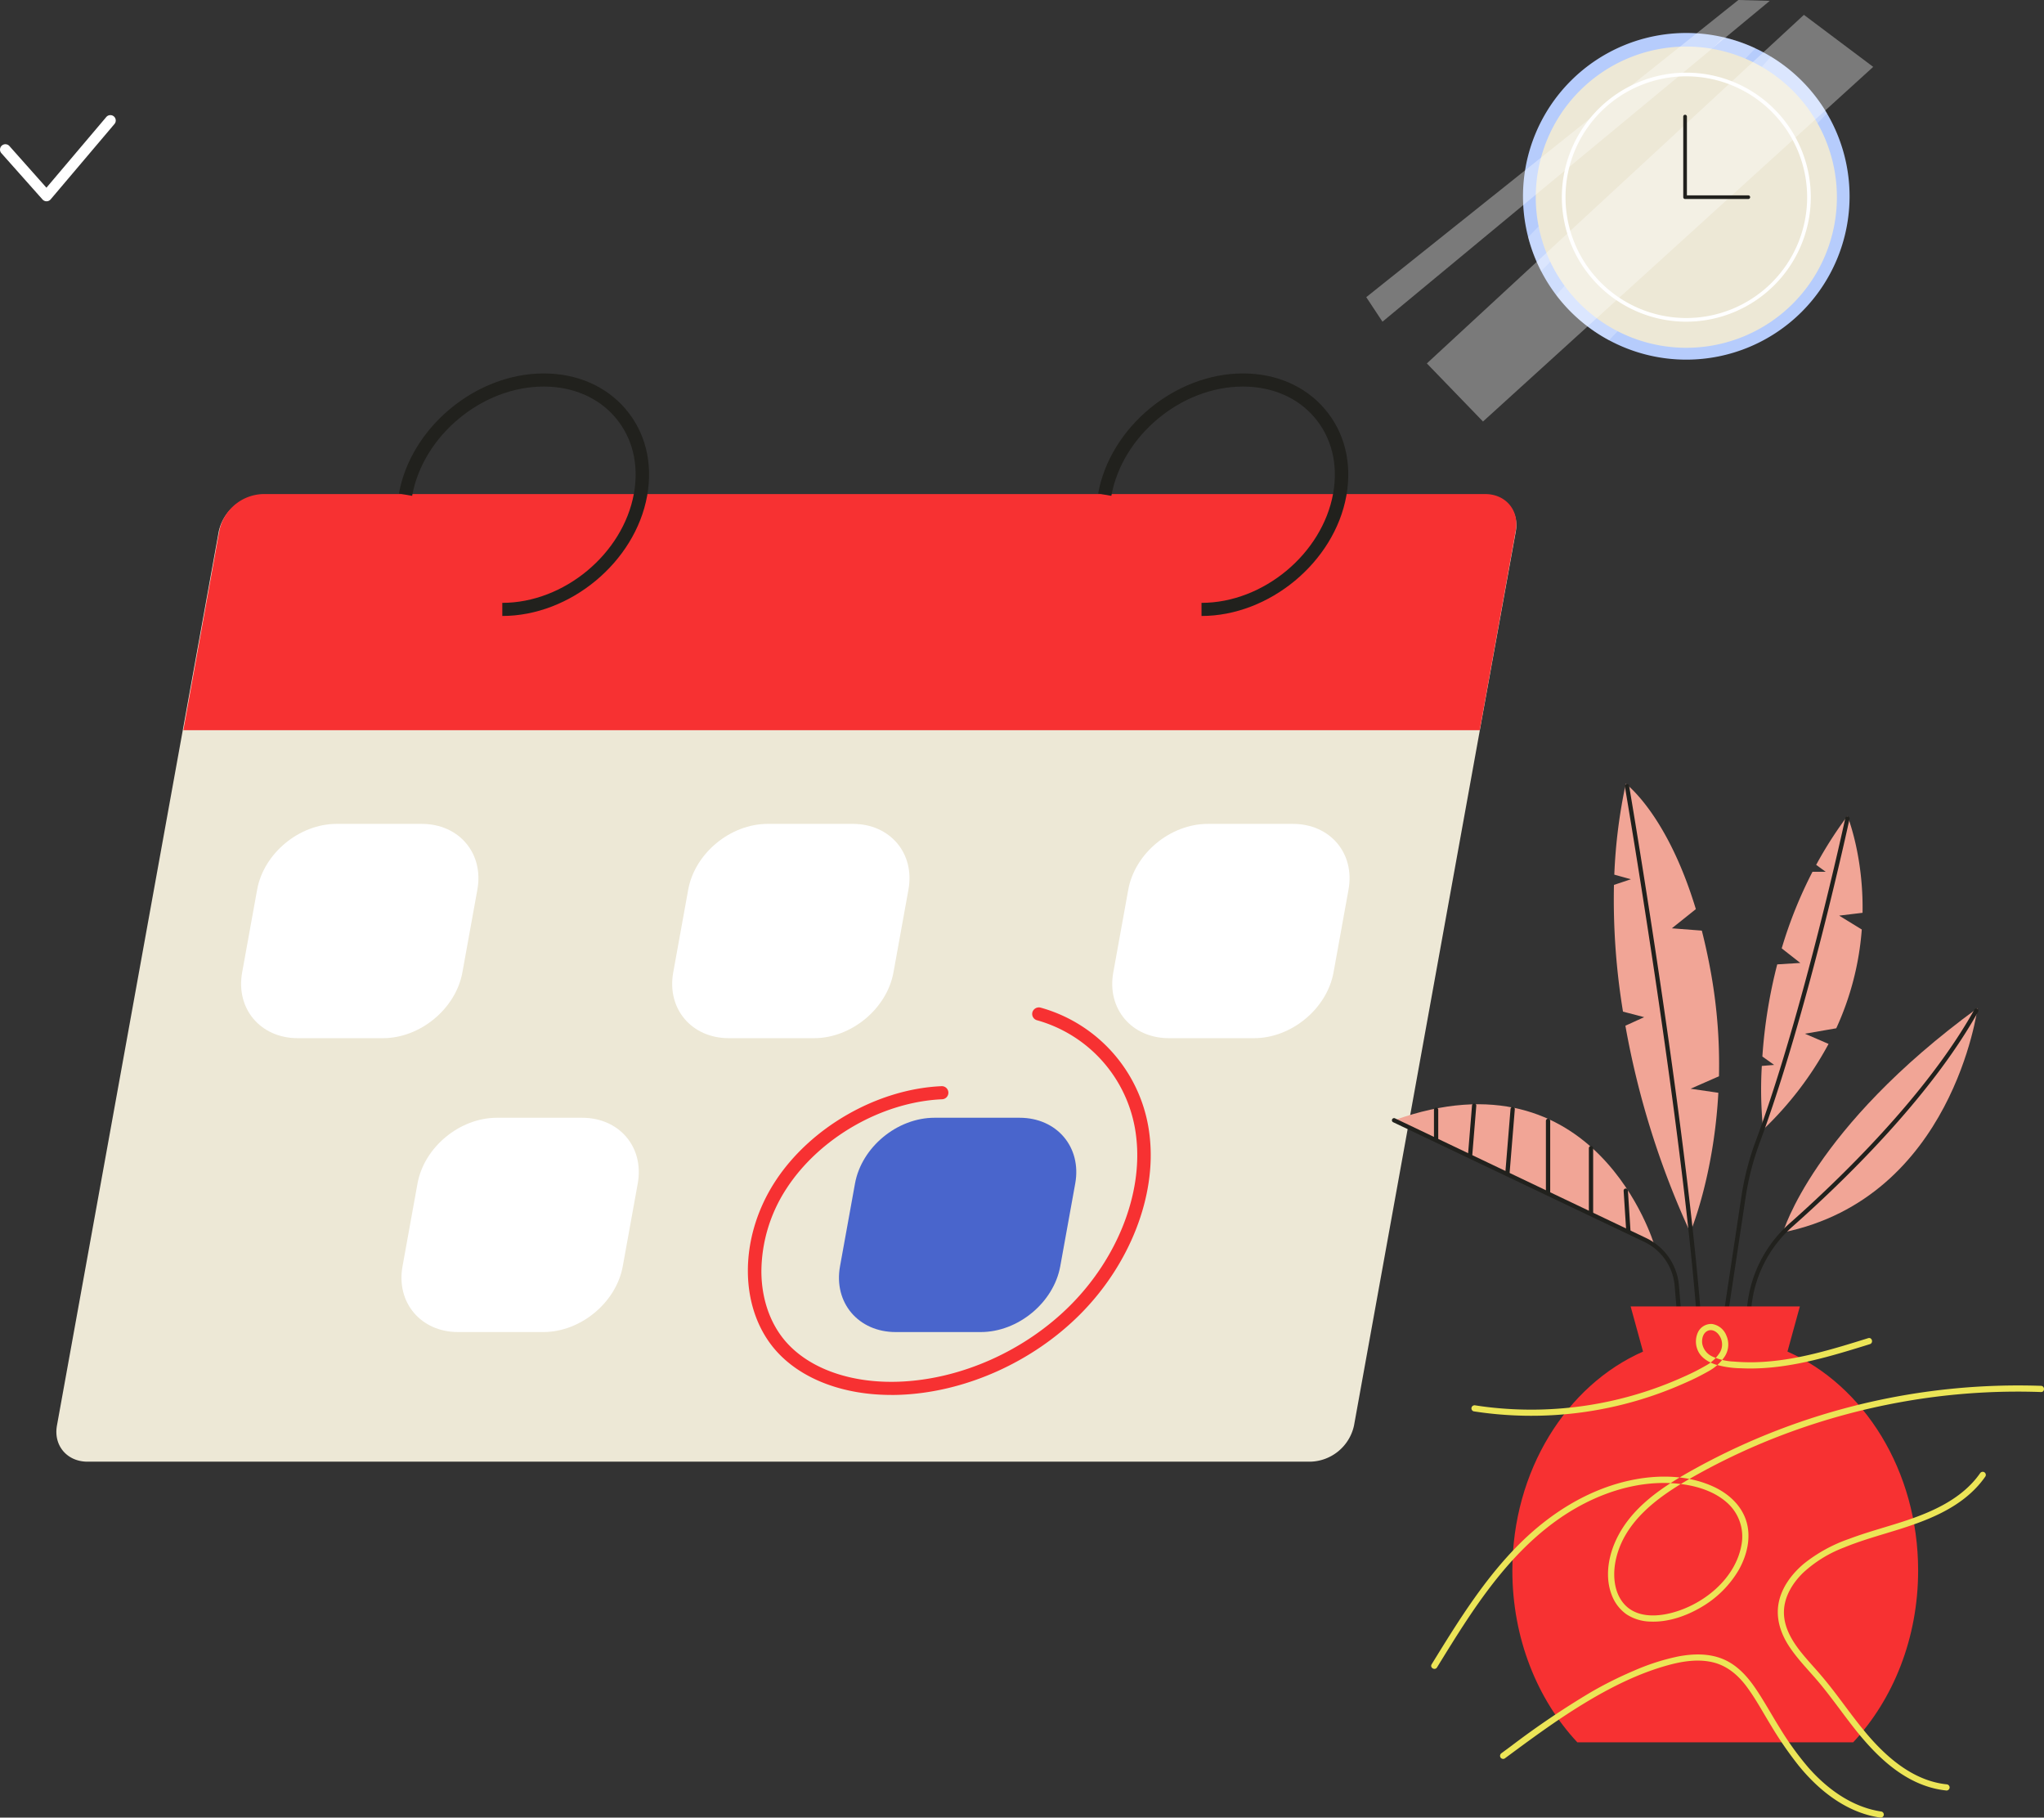 <svg xmlns="http://www.w3.org/2000/svg" width="681.988" height="606.293" viewBox="0 0 681.988 606.293">
  <rect x="0" y="0" width="681.988" height="606.293" fill="#333333" stroke="none"/>
  <g id="Master_Scenes_Organizing" data-name="Master/Scenes/Organizing" transform="translate(-1157.075 -234.001)">
    <g id="Calendar" transform="translate(1175.878 358.567)">
      <g id="Calendar_Planner_2" data-name="Calendar/Planner 2" transform="translate(0 0)">
        <g id="Calendar-2" data-name="Calendar">
          <path id="Fill_3" data-name="Fill 3" d="M705.945,108.084,651.97,406.266A15.3,15.3,0,0,1,637.4,418.333h-408c-6.843,0-11.41-5.4-10.2-12.067l53.974-298.182A15.324,15.324,0,0,1,287.742,96h408c6.845,0,11.408,5.418,10.2,12.084" transform="translate(-219 -55.334)" fill="#ede8d6" fill-rule="evenodd"/>
          <path id="Fill_5" data-name="Fill 5" d="M762.566,107.113l-12.029,66.65H318l12.029-66.65A15.327,15.327,0,0,1,344.6,95H752.37c6.84,0,11.4,5.431,10.2,12.113" transform="translate(-275.622 -54.762)" fill="#f73132" fill-rule="evenodd"/>
          <path id="Fill_7" data-name="Fill 7" d="M410.31,423.487H381.925c-12.454,0-20.769-9.822-18.573-21.937l5-27.614c2.2-12.115,14.072-21.936,26.525-21.936h28.385c12.453,0,20.768,9.821,18.572,21.936l-5,27.614c-2.2,12.115-14.072,21.937-26.525,21.937" transform="translate(-301.359 -201.749)" fill="#fff" fill-rule="evenodd"/>
          <path id="Fill_9" data-name="Fill 9" d="M535.31,652.487H506.925c-12.454,0-20.769-9.821-18.573-21.937l5-27.614c2.2-12.114,14.072-21.936,26.525-21.936h28.385c12.454,0,20.769,9.822,18.573,21.936l-5,27.614c-2.2,12.115-14.072,21.937-26.525,21.937" transform="translate(-372.851 -332.723)" fill="#fff" fill-rule="evenodd"/>
          <path id="Fill_11" data-name="Fill 11" d="M876.31,652.487H847.925c-12.454,0-20.769-9.821-18.573-21.937l5-27.614c2.2-12.114,14.072-21.936,26.525-21.936h28.385c12.454,0,20.77,9.822,18.574,21.936l-5,27.614c-2.2,12.115-14.073,21.937-26.527,21.937" transform="translate(-567.881 -332.723)" fill="#4965cc" fill-rule="evenodd"/>
          <path id="Fill_13" data-name="Fill 13" d="M746.31,423.487H717.925c-12.454,0-20.769-9.822-18.573-21.937l5-27.614c2.2-12.115,14.072-21.936,26.525-21.936h28.385c12.453,0,20.768,9.821,18.572,21.936l-5,27.614c-2.2,12.115-14.072,21.937-26.525,21.937" transform="translate(-493.529 -201.749)" fill="#fff" fill-rule="evenodd"/>
          <path id="Fill_15" data-name="Fill 15" d="M1089.309,423.487h-28.385c-12.452,0-20.77-9.822-18.574-21.937l5-27.614c2.2-12.115,14.075-21.936,26.527-21.936h28.385c12.452,0,20.77,9.821,18.574,21.936l-5,27.614c-2.2,12.115-14.075,21.937-26.527,21.937" transform="translate(-689.702 -201.749)" fill="#fff" fill-rule="evenodd"/>
          <path id="Fill_17" data-name="Fill 17" d="M520.5,81.9V77.529c20.58,0,40.277-16.355,43.909-36.457,1.75-9.684-.481-18.732-6.281-25.479C552.461,9,544.007,5.375,534.323,5.375c-20.58,0-40.277,16.355-43.909,36.457L486,41.072C489.992,18.976,511.669,1,534.323,1c11.032,0,20.7,4.184,27.236,11.781,6.666,7.754,9.245,18.072,7.262,29.051C564.829,63.928,543.151,81.9,520.5,81.9" transform="translate(-371.707 -1)" fill="#21211d" fill-rule="evenodd"/>
          <path id="Fill_19" data-name="Fill 19" d="M1065.5,81.9V77.529c20.581,0,40.277-16.355,43.911-36.457,1.746-9.684-.484-18.733-6.284-25.479-5.663-6.59-14.117-10.218-23.8-10.218-20.581,0-40.277,16.355-43.911,36.457l-4.413-.76C1034.99,18.976,1056.671,1,1079.324,1c11.031,0,20.705,4.184,27.233,11.781,6.669,7.755,9.246,18.072,7.264,29.051-3.994,22.1-25.671,40.072-48.324,40.072" transform="translate(-683.412 -1)" fill="#21211d" fill-rule="evenodd"/>
          <path id="Fill_21" data-name="Fill 21" d="M805.847,624.276c-15.746,0-29.441-5.079-37.873-14.121-12.931-13.867-13.33-37.822-.949-56.96,11.724-18.123,34.042-30.948,55.537-31.912a2.187,2.187,0,1,1,.207,4.368c-20.092.9-40.966,12.908-51.943,29.875a51.024,51.024,0,0,0-8.316,27.7c.071,9.466,3.193,17.986,8.791,23.989,8.016,8.6,21.531,13.2,37.069,12.642,20.738-.751,42.189-10.339,57.384-25.651,15.56-15.68,23.933-36.99,21.857-55.611a45.714,45.714,0,0,0-33.125-39.3,2.18,2.18,0,0,1-1.542-2.7,2.256,2.256,0,0,1,2.778-1.5,50.1,50.1,0,0,1,36.354,43.038c2.217,19.879-6.631,42.533-23.094,59.122-15.979,16.1-38.575,26.191-60.445,26.982q-1.353.049-2.688.049" transform="translate(-527.273 -283.536)" fill="#f73132" fill-rule="evenodd"/>
        </g>
      </g>
    </g>
    <g id="Check" transform="translate(1157.075 272.381)">
      <path id="Fill_925" data-name="Fill 925" d="M1172.6,352.418a1.8,1.8,0,0,1-1.34-.6l-13.737-15.452a1.795,1.795,0,0,1,2.684-2.384l12.363,13.907,19.978-23.591a1.795,1.795,0,0,1,2.74,2.319l-21.318,25.17a1.789,1.789,0,0,1-1.348.634h-.021" transform="translate(-1157.075 -323.66)" fill="#fff" fill-rule="evenodd"/>
    </g>
    <g id="Big_Plants" data-name="Big Plants" transform="translate(1621.493 495.439)">
      <g id="Big_Plants_Plant_1" data-name="Big Plants/Plant 1" transform="translate(0 0)">
        <g id="Group_36" data-name="Group 36">
          <g id="Group_31" data-name="Group 31">
            <path id="Fill_1" data-name="Fill 1" d="M330.433,110.484l10.457-1.814a96.048,96.048,0,0,0,8.515-32.95l-7.551-4.631,7.808-.937c.338-19.157-5.05-32.293-5.05-32.293a133.818,133.818,0,0,0-10.426,16.3l3.177,2.305h-4.4a146.033,146.033,0,0,0-10.275,25.549l6.207,4.865-7.7.476a167.778,167.778,0,0,0-4.958,30.733l3.931,2.8-4.115.343a131.684,131.684,0,0,0,.446,21.234,114.274,114.274,0,0,0,21.821-28.578Z" transform="translate(-192.633 -27.109)" fill="#f1a596" fill-rule="evenodd"/>
            <path id="Fill_3-2" data-name="Fill 3" d="M226.546,114.472l9.467-4.157a172.56,172.56,0,0,0-2.57-33.9c-.933-5.288-2-10.173-3.149-14.684l-10-.77,8.007-6.4c-9.617-31.774-23.38-41.816-23.38-41.816a177.99,177.99,0,0,0-3.83,30.315l5.537,1.538-5.653,1.884a230.347,230.347,0,0,0,3.015,42.268l7.066,1.851-6.266,2.851a283.452,283.452,0,0,0,21.63,68.952s7.855-18.4,9.386-46.581Z" transform="translate(-126.891 -12.746)" fill="#f1a596" fill-rule="evenodd"/>
            <path id="Fill_5-2" data-name="Fill 5" d="M332.814,262.388s9.922-34.728,64.908-74.83c0,0-8.269,63.255-64.908,74.83" transform="translate(-202.334 -112.727)" fill="#f1a596" fill-rule="evenodd"/>
            <path id="Fill_7-2" data-name="Fill 7" d="M116.492,309.372s-19.431-65.735-86.82-41.549Z" transform="translate(-28.956 -155.576)" fill="#f1a596" fill-rule="evenodd"/>
            <path id="Fill_9-2" data-name="Fill 9" d="M235.123,204.15a.715.715,0,0,1-.714-.676c-3.6-65.347-24.615-188.393-24.826-189.628a.715.715,0,1,1,1.41-.242c.212,1.236,21.241,124.362,24.845,189.792a.715.715,0,0,1-.675.753h-.04" transform="translate(-131.848 -12.896)" fill="#21211d" fill-rule="evenodd"/>
            <path id="Fill_11-2" data-name="Fill 11" d="M278.849,228.894a.7.7,0,0,1-.107-.008.716.716,0,0,1-.6-.814l9.558-63.35a92.381,92.381,0,0,1,4.748-18.281c15.838-42.723,29.753-107.11,29.892-107.756a.715.715,0,0,1,1.4.3c-.139.646-14.076,65.132-29.95,107.953a90.97,90.97,0,0,0-4.674,18l-9.558,63.35a.715.715,0,0,1-.706.609" transform="translate(-171.06 -27.258)" fill="#21211d" fill-rule="evenodd"/>
            <path id="Fill_13-2" data-name="Fill 13" d="M300.432,314.513l-.06,0a.716.716,0,0,1-.653-.772l2.148-25.781a42.606,42.606,0,0,1,14.284-28.492c16.124-14.27,45.567-42.506,61.6-71.278a.715.715,0,0,1,1.25.7c-16.138,28.958-45.711,57.323-61.9,71.653a41.18,41.18,0,0,0-13.807,27.539l-2.148,25.781a.716.716,0,0,1-.712.656" transform="translate(-183.404 -112.877)" fill="#21211d" fill-rule="evenodd"/>
            <path id="Fill_15-2" data-name="Fill 15" d="M61.485,276.336a.715.715,0,0,1-.715-.715v-9.807a.715.715,0,1,1,1.431,0v9.807a.715.715,0,0,1-.715.715" transform="translate(-46.743 -157.075)" fill="#21211d" fill-rule="evenodd"/>
            <path id="Fill_17-2" data-name="Fill 17" d="M87.986,279.882l-.059,0a.716.716,0,0,1-.655-.771l1.355-16.644a.716.716,0,0,1,1.426.116L88.7,279.225a.716.716,0,0,1-.712.658" transform="translate(-61.899 -155.193)" fill="#21211d" fill-rule="evenodd"/>
            <path id="Fill_19-2" data-name="Fill 19" d="M117.081,287.448l-.059,0a.715.715,0,0,1-.655-.771l1.748-21.4a.715.715,0,0,1,1.426.116l-1.748,21.4a.716.716,0,0,1-.712.657" transform="translate(-78.539 -156.799)" fill="#21211d" fill-rule="evenodd"/>
            <path id="Fill_21-2" data-name="Fill 21" d="M148.744,299.175a.715.715,0,0,1-.715-.715V274.491a.715.715,0,0,1,1.431,0v23.968a.715.715,0,0,1-.715.715" transform="translate(-96.649 -162.038)" fill="#21211d" fill-rule="evenodd"/>
            <path id="Fill_23" data-name="Fill 23" d="M182.23,318.2a.716.716,0,0,1-.715-.715V295.766a.715.715,0,1,1,1.431,0v21.721a.716.716,0,0,1-.715.715" transform="translate(-115.801 -174.206)" fill="#21211d" fill-rule="evenodd"/>
            <path id="Fill_25" data-name="Fill 25" d="M210.191,343.1a.716.716,0,0,1-.713-.669l-.87-13.516a.715.715,0,1,1,1.428-.092l.87,13.516a.715.715,0,0,1-.668.76l-.047,0" transform="translate(-131.295 -193.14)" fill="#21211d" fill-rule="evenodd"/>
            <path id="Fill_27" data-name="Fill 27" d="M126.035,366.221a.716.716,0,0,1-.712-.657l-2.976-36.308a17.924,17.924,0,0,0-10.122-14.67L28.408,274.653a.715.715,0,1,1,.615-1.291l83.816,39.931a19.359,19.359,0,0,1,10.933,15.845l2.976,36.308a.715.715,0,0,1-.655.771l-.059,0" transform="translate(-28.001 -161.762)" fill="#21211d" fill-rule="evenodd"/>
            <path id="Fill_29" data-name="Fill 29" d="M213.676,435.093l4.133-15.058H161.35l4.133,15.058c-25.487,11.211-43.6,39.679-43.6,73.036,0,22.639,8.344,43.024,21.671,57.295H235.6c13.327-14.27,21.671-34.656,21.671-57.295,0-33.356-18.109-61.825-43.6-73.036" transform="translate(-81.698 -245.689)" fill="#f73132" fill-rule="evenodd"/>
          </g>
          <g id="Group_44" data-name="Group 44" transform="translate(13.1 180.178)">
            <g id="Group_34" data-name="Group 34" transform="translate(0 20.514)">
              <g id="Group_2" data-name="Group 2">
                <path id="Fill_32" data-name="Fill 32" d="M60.549,575.646c6.5-10.567,13.031-21.191,20.908-30.808,7.7-9.4,16.7-17.762,27.494-23.472,10.29-5.442,22.19-8.469,33.838-6.772,5.064.738,10.276,2.444,14.214,5.826a15.061,15.061,0,0,1,5.162,14.187c-1.926,11.376-12.614,20.047-23.318,22.838-5.231,1.364-11.7,1.537-15.678-2.746-3.79-4.08-4.069-10.4-2.826-15.544,2.947-12.2,13.591-20.1,23.88-26.061a216.252,216.252,0,0,1,34.422-16.044,223.55,223.55,0,0,1,36.427-9.86,219.506,219.506,0,0,1,37.649-3.535q4.678-.034,9.354.134c1.332.047,1.33-2.023,0-2.069a223.3,223.3,0,0,0-114.684,27.218c-11.043,6.051-22.6,13.311-27.646,25.431-2.2,5.291-3.025,11.566-.933,17.029a13.793,13.793,0,0,0,4.928,6.513,15.127,15.127,0,0,0,7.978,2.448c5.855.264,11.878-1.806,16.877-4.738a34.672,34.672,0,0,0,12.524-12.306c2.91-5.054,4.44-11.35,2.447-17.013-1.783-5.067-5.987-8.743-10.77-10.947-10.672-4.919-23.6-3.912-34.486-.257-11.866,3.983-22.319,11.27-31.046,20.149-9.159,9.318-16.539,20.2-23.464,31.229-1.7,2.7-3.367,5.415-5.038,8.13-.7,1.137,1.089,2.178,1.787,1.044" transform="translate(-58.603 -481.583)" fill="#ece557" fill-rule="evenodd"/>
              </g>
            </g>
            <g id="Group_37" data-name="Group 37" transform="translate(115.651 49.322)">
              <g id="Group_3" data-name="Group 3">
                <path id="Fill_35" data-name="Fill 35" d="M396.247,549.391c-6.175,8.826-16.68,13.222-26.592,16.383-5.733,1.829-11.556,3.391-17.188,5.522a50.591,50.591,0,0,0-15.085,8.316c-3.9,3.313-7.255,7.731-8.287,12.833-1.06,5.245.6,10.333,3.488,14.707,3.043,4.612,7.05,8.483,10.542,12.74,3.929,4.788,7.472,9.876,11.312,14.734,6.9,8.724,15.473,17.221,26.643,19.9a31.018,31.018,0,0,0,3.987.672,1.042,1.042,0,0,0,1.035-1.035,1.058,1.058,0,0,0-1.035-1.035c-10.952-1.154-19.874-8.843-26.7-16.937-3.909-4.635-7.4-9.6-11.1-14.395-1.817-2.349-3.7-4.641-5.668-6.864-1.747-1.972-3.522-3.922-5.16-5.986-3.08-3.881-5.749-8.438-5.614-13.55.131-4.941,2.884-9.371,6.315-12.757a42.015,42.015,0,0,1,13.772-8.517c5.51-2.261,11.256-3.864,16.94-5.615,10.024-3.088,20.563-6.965,27.748-14.987a32.771,32.771,0,0,0,2.439-3.086,1.043,1.043,0,0,0-.371-1.415,1.056,1.056,0,0,0-1.416.371" transform="translate(-328.773 -548.879)" fill="#ece557" fill-rule="evenodd"/>
              </g>
            </g>
            <g id="Group_40" data-name="Group 40" transform="translate(22.98 110.254)">
              <g id="Group_4" data-name="Group 4">
                <path id="Fill_38" data-name="Fill 38" d="M113.841,725.925c8.529-6.316,17.083-12.632,26.152-18.162,8.914-5.436,18.444-10.268,28.56-13.015,4.755-1.291,9.9-2.069,14.761-.9,4.724,1.136,8.369,4.243,11.221,8.069,3.034,4.071,5.448,8.6,8.1,12.922a123.887,123.887,0,0,0,9.177,13.335c6.141,7.59,14.137,14.224,23.742,16.748a31.928,31.928,0,0,0,3.467.705,1.069,1.069,0,0,0,1.273-.723,1.043,1.043,0,0,0-.723-1.273c-9.766-1.44-18.087-7.471-24.466-14.748a100.815,100.815,0,0,1-9.483-13.149c-2.775-4.437-5.278-9.066-8.24-13.383-2.771-4.039-6.147-7.7-10.753-9.6-4.719-1.955-10.018-1.791-14.951-.851A74.726,74.726,0,0,0,156.8,696.71a129.014,129.014,0,0,0-14.313,7.165,283.611,283.611,0,0,0-26.465,17.876q-1.616,1.192-3.228,2.387a1.066,1.066,0,0,0-.371,1.416,1.042,1.042,0,0,0,1.416.371" transform="translate(-112.287 -691.223)" fill="#ece557" fill-rule="evenodd"/>
              </g>
            </g>
            <g id="Group_43" data-name="Group 43" transform="translate(13.43)">
              <g id="Group_5" data-name="Group 5">
                <path id="Fill_41" data-name="Fill 41" d="M90.731,462.816a125.407,125.407,0,0,0,70.569-9.5,78.466,78.466,0,0,0,7.638-3.8,15.235,15.235,0,0,0,5.669-5.178,7.356,7.356,0,0,0,.435-6.786,6.1,6.1,0,0,0-4.814-3.874,4.875,4.875,0,0,0-4.819,3.106,7.36,7.36,0,0,0,.251,6.045c1.11,2.239,3.494,3.624,5.784,4.382a31.961,31.961,0,0,0,8.476,1.24c13.1.631,25.987-2.832,38.4-6.625q2.3-.7,4.6-1.421c1.268-.394.726-2.392-.55-2-11.622,3.617-23.451,7.3-35.686,7.946a65.242,65.242,0,0,1-9.147-.136,18.972,18.972,0,0,1-7.1-1.651,5.906,5.906,0,0,1-3.445-4.3c-.212-1.5.182-3.383,1.589-4.188,1.551-.888,3.225.089,4.1,1.439a5.287,5.287,0,0,1,.321,5.444,12.513,12.513,0,0,1-4.938,4.668A72.441,72.441,0,0,1,161,451.2a123.4,123.4,0,0,1-65.621,10.193q-2.052-.246-4.094-.568a1.067,1.067,0,0,0-1.273.723,1.043,1.043,0,0,0,.723,1.273" transform="translate(-89.976 -433.659)" fill="#ece557" fill-rule="evenodd"/>
              </g>
            </g>
          </g>
        </g>
      </g>
    </g>
    <g id="Clock" transform="translate(1612.931 234.001)">
      <g id="Clock_White_Clock" data-name="Clock/White Clock" transform="translate(0 0)">
        <g id="Clock-2" data-name="Clock" transform="translate(52.295 11)">
          <path id="Fill_907" data-name="Fill 907" d="M109.131,55.181A54.482,54.482,0,1,1,54.648.7a54.482,54.482,0,0,1,54.482,54.482" transform="translate(-0.166 -0.699)" fill="#b6ccfc" fill-rule="evenodd"/>
          <path id="Fill_909" data-name="Fill 909" d="M115.472,80.39A35.615,35.615,0,1,1,79.857,44.775,35.615,35.615,0,0,1,115.472,80.39" transform="translate(-25.375 -25.907)" fill="#2e4c9e" fill-rule="evenodd"/>
          <path id="Path" d="M80,7.689,8.518,82.059A54.112,54.112,0,0,1,4.178,70.69L69.318,4A54.076,54.076,0,0,1,80,7.689Z" transform="translate(-2.46 -2.585)" fill="#f5f9ff" fill-rule="evenodd" opacity="0.275"/>
          <path id="Path_2" d="M116.42,38.061,43.692,113.727A54.737,54.737,0,0,1,26.076,98.667l71.637-79.55A54.758,54.758,0,0,1,116.42,38.061Z" transform="translate(-14.985 -11.233)" fill="#f5f9ff" fill-rule="evenodd" opacity="0.275"/>
          <path id="Fill_911" data-name="Fill 911" d="M139.754,102.548H126.521a.69.69,0,0,1-.69-.69V83.025a.69.69,0,1,1,1.379,0v18.144h12.544a.69.69,0,0,1,0,1.38" transform="translate(-72.038 -47.389)" fill="#21211d" fill-rule="evenodd"/>
          <path id="Fill_913" data-name="Fill 913" d="M126.868,63.053a1.708,1.708,0,1,0-1.708,1.708,1.708,1.708,0,0,0,1.708-1.708" transform="translate(-70.678 -35.384)" fill="#21211d" fill-rule="evenodd"/>
          <path id="Fill_915" data-name="Fill 915" d="M126.868,187.607a1.708,1.708,0,1,0-1.708,1.708,1.708,1.708,0,0,0,1.708-1.708" transform="translate(-70.678 -106.621)" fill="#21211d" fill-rule="evenodd"/>
          <path id="Fill_917" data-name="Fill 917" d="M187.437,127.038a1.708,1.708,0,1,0-1.708-1.708,1.708,1.708,0,0,0,1.708,1.708" transform="translate(-106.296 -71.003)" fill="#21211d" fill-rule="evenodd"/>
          <path id="Fill_919" data-name="Fill 919" d="M62.883,127.038a1.708,1.708,0,1,0-1.708-1.708,1.708,1.708,0,0,0,1.708,1.708" transform="translate(-35.059 -71.003)" fill="#21211d" fill-rule="evenodd"/>
          <path id="Fill_921" data-name="Fill 921" d="M170.4,82.5a1.708,1.708,0,1,0-2.416,0,1.709,1.709,0,0,0,2.416,0" transform="translate(-95.863 -45.817)" fill="#21211d" fill-rule="evenodd"/>
          <path id="Fill_923" data-name="Fill 923" d="M82.331,170.574a1.708,1.708,0,1,0-2.416,0,1.709,1.709,0,0,0,2.416,0" transform="translate(-45.491 -96.189)" fill="#21211d" fill-rule="evenodd"/>
          <path id="Fill_925-2" data-name="Fill 925" d="M82.331,80.086a1.708,1.708,0,1,0,0,2.416,1.709,1.709,0,0,0,0-2.416" transform="translate(-45.491 -45.817)" fill="#21211d" fill-rule="evenodd"/>
          <path id="Fill_927" data-name="Fill 927" d="M170.4,168.158a1.708,1.708,0,1,0,0,2.416,1.709,1.709,0,0,0,0-2.416" transform="translate(-95.863 -96.188)" fill="#21211d" fill-rule="evenodd"/>
        </g>
        <g id="Group_15" data-name="Group 15">
          <g id="Group_7" data-name="Group 7" transform="translate(56.553 15.532)">
            <path id="Fill_1-2" data-name="Fill 1" d="M110.59,61.524A50.239,50.239,0,1,1,60.351,11.285,50.24,50.24,0,0,1,110.59,61.524" transform="translate(-10.111 -11.285)" fill="#ede8d6" fill-rule="evenodd"/>
            <path id="Fill_3-3" data-name="Fill 3" d="M71.984,32.846a40.31,40.31,0,1,0,40.31,40.31,40.356,40.356,0,0,0-40.31-40.31m0,81.843a41.533,41.533,0,1,1,41.533-41.533,41.579,41.579,0,0,1-41.533,41.533" transform="translate(-21.744 -22.918)" fill="#fff" fill-rule="evenodd"/>
          </g>
          <g id="Group_14" data-name="Group 14">
            <g id="Group_10" data-name="Group 10">
              <g id="Group_6" data-name="Group 6">
                <path id="Fill_8" data-name="Fill 8" d="M-122,74.127l5.41,8.177L12.624-24.71,2.159-25Z" transform="translate(122.001 24.999)" fill="#fff" fill-rule="evenodd" opacity="0.35"/>
              </g>
            </g>
            <g id="Group_13" data-name="Group 13" transform="translate(20.22 4.954)">
              <g id="Group_7-2" data-name="Group 7">
                <path id="Fill_11-3" data-name="Fill 11" d="M-74.765,102.844,51.038-13.425,74.16,3.929-56.035,122.222Z" transform="translate(74.765 13.425)" fill="#fff" fill-rule="evenodd" opacity="0.35"/>
              </g>
            </g>
          </g>
          <path id="Fill_5-3" data-name="Fill 5" d="M146.792,92.523h-21.1a.611.611,0,0,1-.611-.611V65.027a.611.611,0,1,1,1.223,0V91.3h20.486a.611.611,0,1,1,0,1.222" transform="translate(-19.315 -26.141)" fill="#21211d" fill-rule="evenodd"/>
        </g>
      </g>
    </g>
  </g>
</svg>
